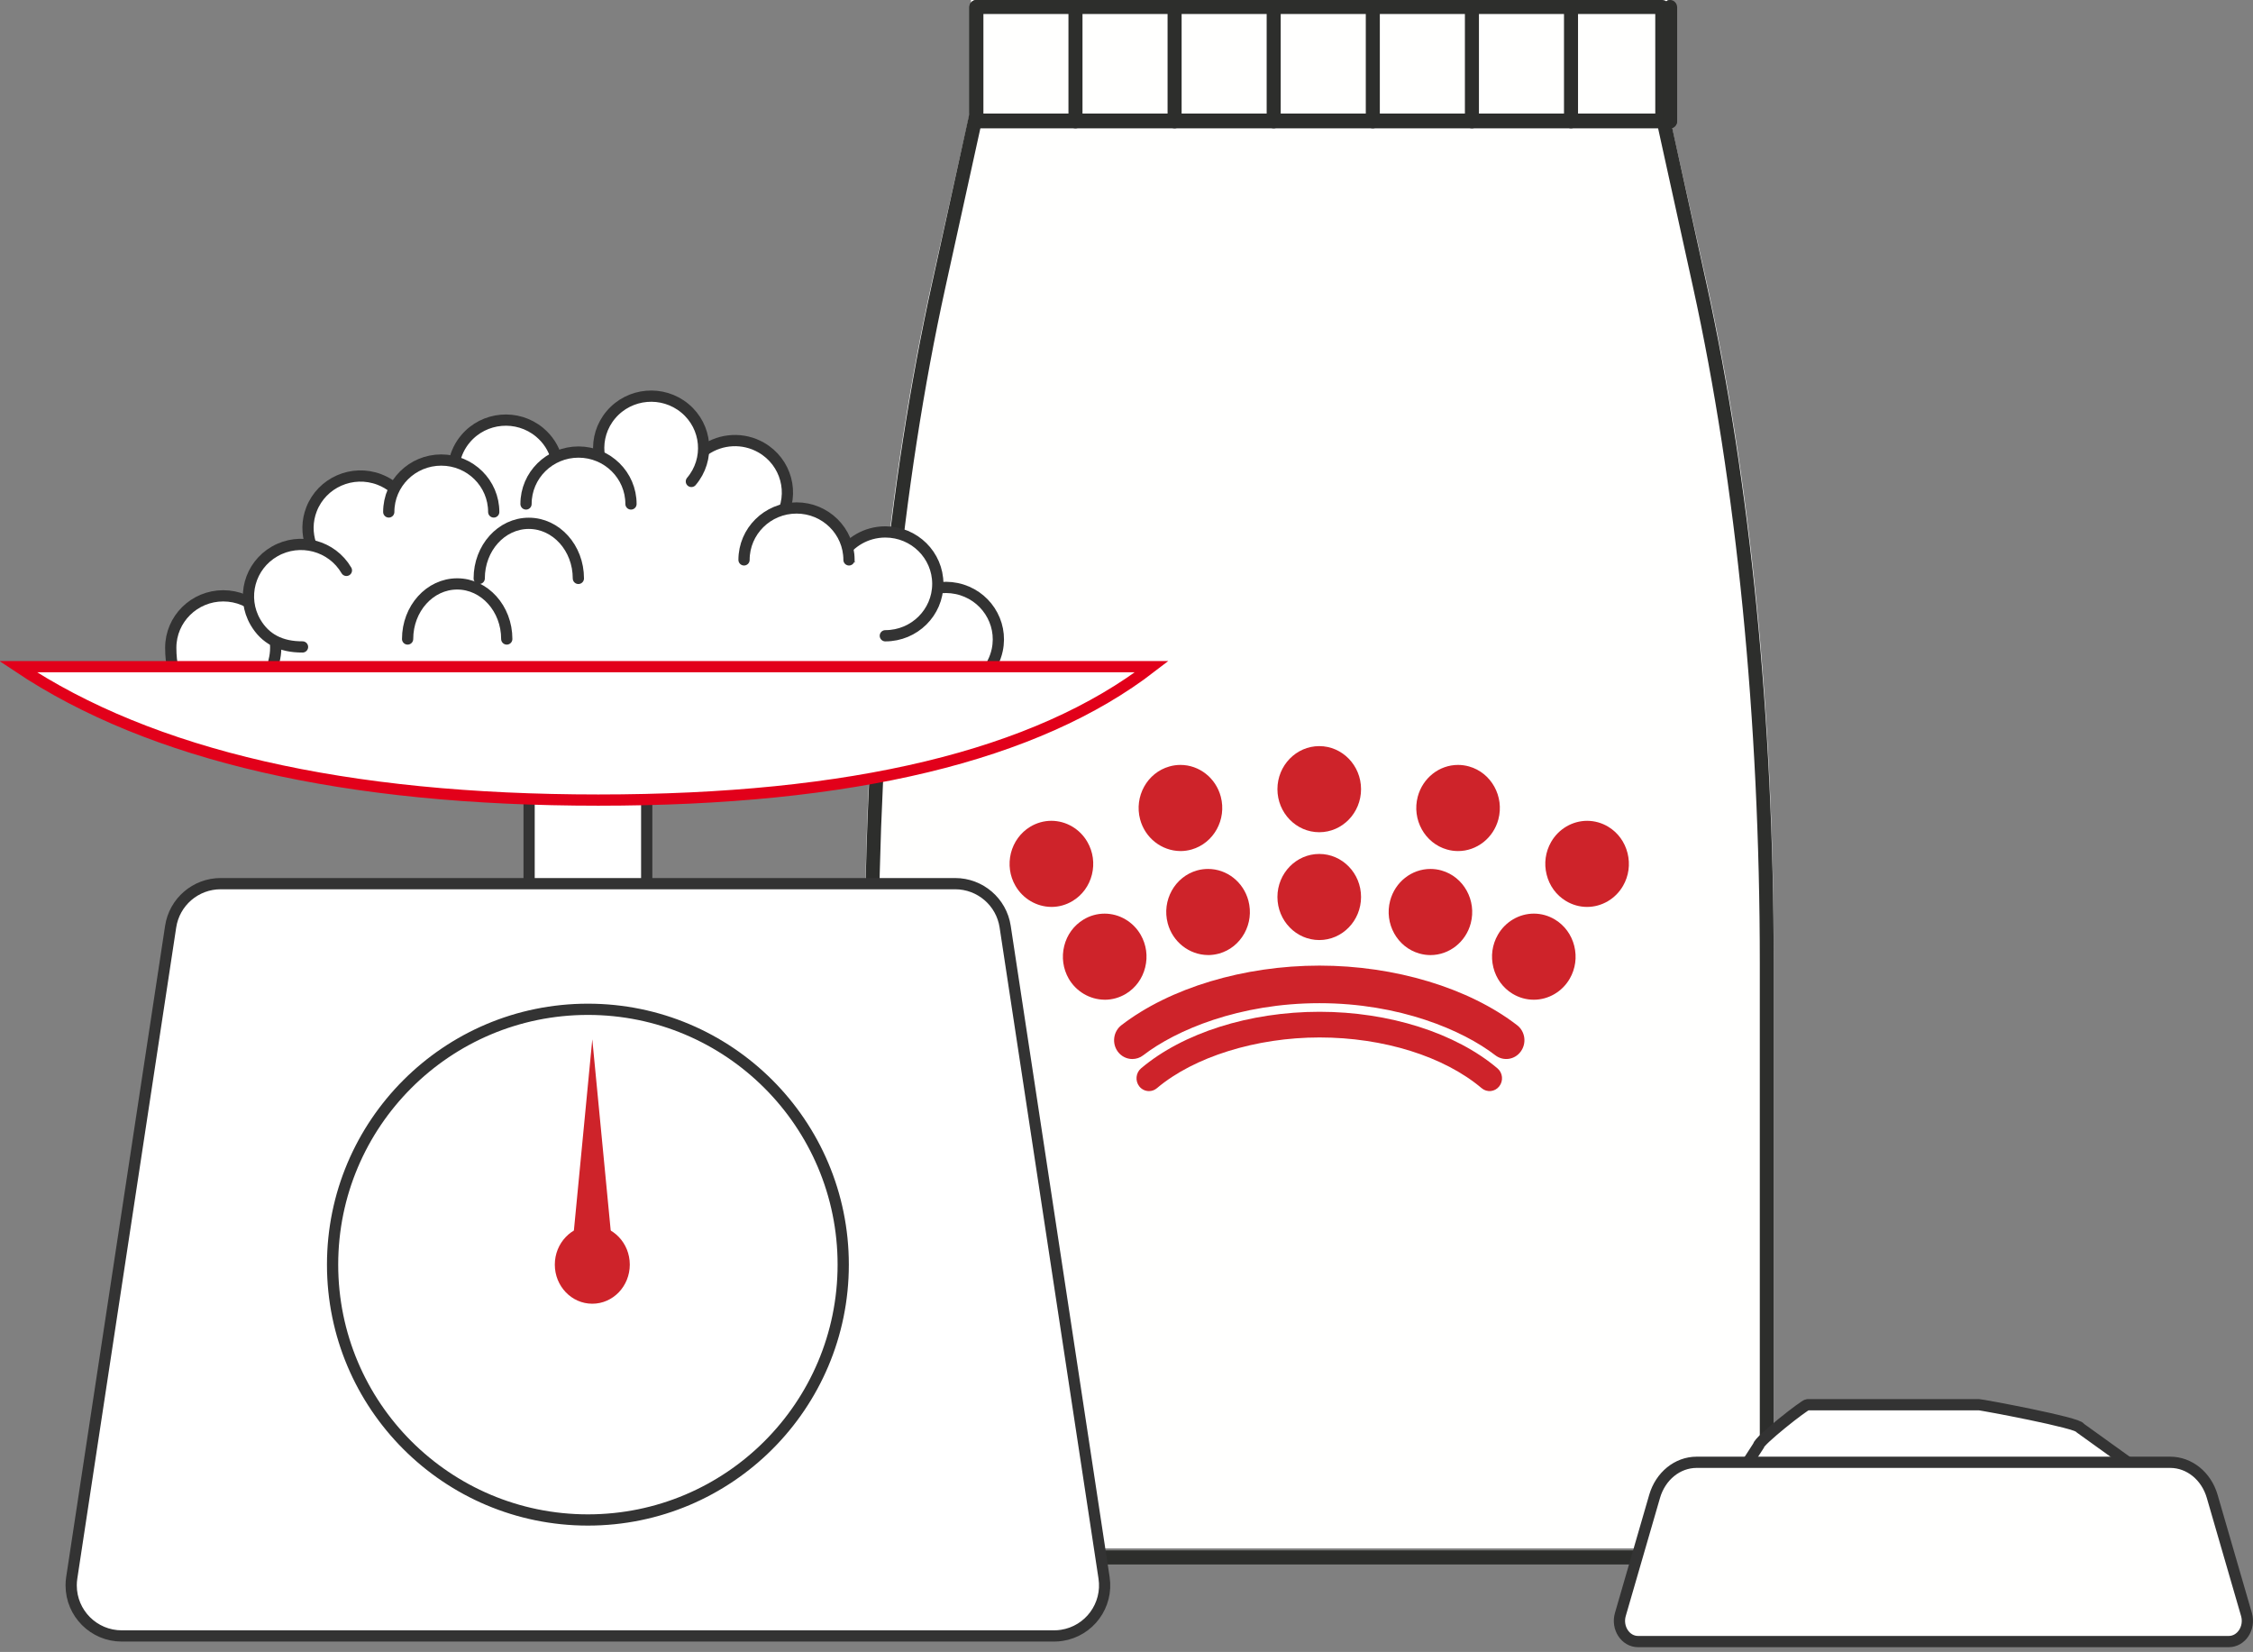 <svg xmlns:xlink="http://www.w3.org/1999/xlink" xmlns="http://www.w3.org/2000/svg" version="1.1" viewBox="0 0 401 294" height="294px" width="401px">
    <rect x="0" y="0" width="401" height="294" fill="#808080" stroke="none"/>
    <title>Group 4 Copy 2</title>
    <g fill-rule="evenodd" fill="none" stroke-width="1" stroke="none" id="DPT_Landing-page/Banner-on-product-Details">
        <g transform="translate(-807, -1973)" id="Desktop-MVP00-Landing-|-English">
            <g transform="translate(185, 1973)" id="Group-4">
                <g transform="translate(622, 0)" id="Group-4-Copy-2">
                    <g transform="translate(153.922, 0)" id="Dry-Food">
                        <path fill="#FFFFFE" id="Fill-3" d="M149.664,49.501 L142.872,19.124 L142.872,0 L18.895,0 L18.895,19.124 L12.103,49.501 C4.228,84.71 0,126.787 0,169.924 L0,275.576 L161.765,275.576 L161.765,169.927 C161.765,126.787 157.535,84.71 149.664,49.501"></path>
                        <path fill="#2D2E2C" id="Fill-4" d="M148.616,50.815 L149.819,50.543 L143.16,20.264 L143.16,1.249 C143.16,0.915 143.034,0.602 142.8,0.365 C142.565,0.127 142.256,0 141.927,0 L19.842,0 C19.516,0 19.197,0.132 18.965,0.365 C18.735,0.597 18.607,0.92 18.607,1.249 L18.607,20.246 L11.946,50.543 C4.168,85.912 0,128.118 0,171.394 L0,277.182 C0,277.517 0.128,277.832 0.363,278.067 C0.595,278.301 0.907,278.431 1.235,278.431 L160.532,278.431 C160.86,278.431 161.172,278.301 161.404,278.064 C161.636,277.829 161.765,277.517 161.765,277.182 L161.765,171.396 C161.765,128.118 157.594,85.912 149.819,50.543 L148.616,50.815 L147.407,51.085 C155.136,86.229 159.296,128.283 159.296,171.396 L159.296,275.932 L2.468,275.932 L2.468,171.394 C2.468,128.283 6.626,86.229 14.357,51.085 L21.045,20.671 L21.075,20.398 L21.075,2.496 L140.69,2.496 L140.692,20.398 L140.719,20.671 L147.407,51.085 L148.616,50.815"></path>
                        <g fill="#CE232A" transform="translate(25.768, 132.79)" id="RC-Crown">
                            <path id="Fill-5" d="M21.844,55.688 C20.858,55.688 19.885,55.224 19.248,54.354 C18.174,52.871 18.468,50.777 19.9,49.671 C28.514,43.031 41.696,39.063 55.16,39.063 L55.163,39.063 C68.577,39.063 81.726,43.031 90.335,49.671 C91.774,50.777 92.063,52.869 90.984,54.349 C89.922,55.823 87.887,56.126 86.451,55.02 C80.637,50.536 69.367,45.75 55.163,45.75 L55.16,45.75 C40.894,45.75 29.603,50.536 23.789,55.022 C23.208,55.473 22.526,55.688 21.844,55.688"></path>
                            <path id="Fill-6" d="M24.811,61.398 C24.172,61.398 23.533,61.113 23.092,60.563 C22.322,59.589 22.456,58.148 23.402,57.347 C30.851,51.044 42.722,47.281 55.165,47.281 C67.55,47.281 79.387,51.042 86.833,57.347 C87.782,58.143 87.925,59.586 87.143,60.563 C86.368,61.538 84.967,61.678 84.021,60.877 C77.336,55.224 66.551,51.85 55.165,51.85 C43.895,51.85 32.8,55.307 26.222,60.879 C25.809,61.229 25.309,61.398 24.811,61.398"></path>
                            <path id="Fill-7" d="M7.429,13.292 C6.109,13.292 4.805,13.663 3.658,14.36 C1.953,15.399 0.735,17.068 0.234,19.051 C-0.254,21.036 0.023,23.096 1.039,24.853 C2.358,27.15 4.798,28.593 7.412,28.616 L7.46,28.619 C8.788,28.619 10.094,28.248 11.238,27.549 C12.946,26.51 14.159,24.843 14.655,22.863 C15.148,20.883 14.863,18.818 13.85,17.058 C12.521,14.736 10.058,13.292 7.429,13.292"></path>
                            <path id="Fill-8" d="M55.12,19.191 C51.014,19.191 47.673,22.627 47.673,26.849 C47.673,31.076 51.014,34.515 55.12,34.515 C59.221,34.515 62.556,31.076 62.556,26.849 C62.556,22.627 59.221,19.191 55.12,19.191"></path>
                            <path id="Fill-9" d="M55.12,0 C51.014,0 47.673,3.439 47.673,7.661 C47.673,11.885 51.014,15.324 55.12,15.324 C59.221,15.324 62.556,11.885 62.556,7.661 C62.556,3.439 59.221,0 55.12,0"></path>
                            <path id="Fill-10" d="M35.331,21.86 C34.67,21.86 34.003,21.948 33.364,22.127 C29.402,23.249 27.062,27.471 28.149,31.542 C29.022,34.831 31.96,37.145 35.294,37.184 L35.462,37.187 C36.083,37.174 36.697,37.081 37.299,36.915 C39.213,36.376 40.805,35.098 41.794,33.32 C42.778,31.54 43.029,29.479 42.506,27.505 C41.618,24.177 38.672,21.86 35.331,21.86"></path>
                            <path id="Fill-11" d="M16.911,29.814 C15.588,29.814 14.282,30.179 13.143,30.879 C11.432,31.918 10.217,33.585 9.724,35.567 C9.231,37.555 9.515,39.618 10.521,41.38 C11.842,43.671 14.28,45.109 16.899,45.133 L16.941,45.138 C18.275,45.138 19.57,44.767 20.722,44.073 C22.431,43.034 23.646,41.365 24.136,39.379 C24.632,37.399 24.343,35.339 23.336,33.579 C21.998,31.257 19.543,29.814 16.911,29.814"></path>
                            <path id="Fill-12" d="M76.866,22.13 C76.224,21.948 75.57,21.86 74.906,21.86 C71.565,21.86 68.617,24.18 67.734,27.505 C66.652,31.579 68.987,35.798 72.944,36.912 C73.585,37.096 74.252,37.19 74.911,37.19 C78.244,37.19 81.203,34.867 82.078,31.545 C83.16,27.468 80.823,23.244 76.866,22.13"></path>
                            <path id="Fill-13" d="M81.779,3.618 C81.138,3.439 80.486,3.346 79.817,3.346 C76.476,3.346 73.535,5.668 72.65,8.99 C71.565,13.064 73.907,17.286 77.86,18.403 C78.504,18.587 79.163,18.678 79.822,18.678 C83.16,18.678 86.116,16.353 86.997,13.036 C88.081,8.957 85.739,4.735 81.779,3.618"></path>
                            <path id="Fill-14" d="M97.09,30.879 C95.945,30.179 94.639,29.811 93.316,29.811 C90.692,29.811 88.239,31.255 86.906,33.577 C85.895,35.337 85.611,37.399 86.104,39.382 C86.592,41.365 87.809,43.031 89.515,44.07 C90.667,44.767 91.97,45.135 93.301,45.135 C95.917,45.135 98.375,43.697 99.706,41.378 C100.72,39.618 100.999,37.552 100.506,35.57 C100.011,33.585 98.795,31.916 97.09,30.879"></path>
                            <path id="Fill-15" d="M109.99,19.051 C109.497,17.068 108.28,15.399 106.572,14.36 C105.424,13.663 104.119,13.295 102.795,13.295 C100.179,13.295 97.724,14.733 96.388,17.055 C95.377,18.82 95.087,20.883 95.588,22.863 C96.078,24.843 97.291,26.51 99.002,27.549 C100.146,28.248 101.457,28.619 102.783,28.619 C105.404,28.619 107.86,27.181 109.195,24.853 C110.204,23.096 110.486,21.036 109.99,19.051"></path>
                            <path id="Fill-16" d="M30.421,18.678 C31.085,18.678 31.746,18.582 32.385,18.403 C36.333,17.283 38.672,13.064 37.59,8.993 C36.712,5.668 33.759,3.346 30.413,3.346 C29.756,3.346 29.09,3.436 28.451,3.62 C24.489,4.735 22.149,8.957 23.233,13.036 C24.109,16.325 27.042,18.641 30.378,18.675 L30.421,18.678"></path>
                        </g>
                        <g fill="#2D2E2C" transform="translate(18.61, 0)" id="haut">
                            <path id="Fill-17" d="M0,1.319 L0,21.527 C0,22.255 0.557,22.846 1.249,22.846 C1.937,22.846 2.499,22.255 2.499,21.527 L2.499,1.319 C2.499,0.588 1.937,0 1.249,0 C0.557,0 0,0.588 0,1.319"></path>
                            <path id="Fill-18" d="M17.637,1.319 L17.637,21.527 C17.637,22.255 18.197,22.846 18.887,22.846 C19.576,22.846 20.136,22.255 20.136,21.527 L20.136,1.319 C20.136,0.588 19.576,0 18.887,0 C18.197,0 17.637,0.588 17.637,1.319"></path>
                            <path id="Fill-19" d="M35.279,1.319 L35.279,21.527 C35.279,22.255 35.836,22.846 36.529,22.846 C37.216,22.846 37.778,22.255 37.778,21.527 L37.778,1.319 C37.778,0.588 37.216,0 36.529,0 C35.836,0 35.279,0.588 35.279,1.319"></path>
                            <path id="Fill-20" d="M52.916,1.319 L52.916,21.527 C52.916,22.255 53.476,22.846 54.166,22.846 C54.855,22.846 55.415,22.255 55.415,21.527 L55.415,1.319 C55.415,0.588 54.855,0 54.166,0 C53.476,0 52.916,0.588 52.916,1.319"></path>
                            <path id="Fill-21" d="M70.558,1.319 L70.558,21.527 C70.558,22.255 71.118,22.846 71.808,22.846 C72.495,22.846 73.057,22.255 73.057,21.527 L73.057,1.319 C73.057,0.588 72.495,0 71.808,0 C71.118,0 70.558,0.588 70.558,1.319"></path>
                            <path id="Fill-22" d="M88.198,1.319 L88.198,21.527 C88.198,22.255 88.755,22.846 89.447,22.846 C90.135,22.846 90.697,22.255 90.697,21.527 L90.697,1.319 C90.697,0.588 90.135,0 89.447,0 C88.755,0 88.198,0.588 88.198,1.319"></path>
                            <path id="Fill-23" d="M105.835,1.319 L105.835,21.527 C105.835,22.255 106.395,22.846 107.085,22.846 C107.774,22.846 108.334,22.255 108.334,21.527 L108.334,1.319 C108.334,0.588 107.774,0 107.085,0 C106.395,0 105.835,0.588 105.835,1.319"></path>
                            <path id="Fill-25" d="M124.727,20.208 L1.249,20.208 C0.557,20.208 0,20.799 0,21.527 C0,22.255 0.557,22.846 1.249,22.846 L124.727,22.846 C125.414,22.846 125.976,22.255 125.976,21.527 C125.976,20.799 125.414,20.208 124.727,20.208"></path>
                            <path id="Fill-24" d="M123.477,1.319 L123.477,21.527 C123.477,22.255 124.034,22.846 124.727,22.846 C125.414,22.846 125.976,22.255 125.976,21.527 L125.976,1.319 C125.976,0.588 125.414,0 124.727,0 C124.034,0 123.477,0.588 123.477,1.319"></path>
                        </g>
                    </g>
                    <g fill="#FFFFFF" transform="translate(30.392, 66.656)" id="Group-7">
                        <path id="Path-5" d="M10.413,47.621 L10.413,54.913 L138.941,54.913 L143.526,44.827 L126.25,35.477 C115.354,30.501 109.906,28.014 109.906,28.014 C109.906,28.014 104.458,17.352 104.458,17.352 C104.458,17.352 102.244,15.731 96.901,14.189 C94.839,13.594 90.7,12.727 84.482,11.588 L70.862,20.612 C70.003,18.066 68.744,16.269 67.087,15.22 C65.429,14.171 63.306,13.827 60.716,14.189 C57.258,13.552 54.453,13.895 52.301,15.22 C50.149,16.545 48.467,18.963 47.254,22.475 L33.483,20.612 C29.298,25.093 26.667,28.081 25.588,29.577 C22.512,33.844 22.739,35.513 22.739,35.513 C22.739,35.513 18.63,39.549 10.413,47.621 Z"></path>
                        <g stroke-width="2" stroke-linecap="round" stroke="#333333" transform="translate(0, 0)" id="Group-6">
                            <path transform="translate(138.674, 43.776) rotate(12) translate(-138.674, -43.776)" id="Oval" d="M147.686,49.591 C147.896,48.823 148.009,48.016 148.011,47.184 C148.022,42.079 143.851,37.949 138.695,37.96 C133.538,37.972 129.349,42.12 129.337,47.225"></path>
                            <path id="Oval-Copy-11" d="M18.363,51.031 C18.571,50.264 18.682,49.458 18.682,48.626 C18.682,43.523 14.5,39.386 9.341,39.386 C4.182,39.386 0,43.523 0,48.626 C0,50.075 0.137,51.345 0.411,52.437"></path>
                            <path id="Oval-Copy" d="M127.183,46.494 C132.342,46.494 136.524,42.357 136.524,37.254 C136.524,32.151 132.342,28.014 127.183,28.014 C126.312,28.014 125.469,28.132 124.669,28.352 C123.143,28.773 121.775,29.567 120.671,30.629"></path>
                            <path transform="translate(85.507, 13.088) rotate(-50) translate(-85.507, -13.088)" id="Oval-Copy-4" d="M85.557,22.387 C90.683,22.414 94.816,18.273 94.789,13.137 C94.761,8.002 90.583,3.816 85.457,3.788 C80.331,3.761 76.198,7.902 76.225,13.038"></path>
                            <path transform="translate(59.67, 14.191) rotate(-50) translate(-59.67, -14.191)" id="Oval-Copy-7" d="M64.925,21.482 C65.935,19.995 66.521,18.193 66.51,16.249 C66.483,11.113 62.305,6.928 57.179,6.9 C55.605,6.892 54.125,7.276 52.83,7.962"></path>
                            <path transform="translate(31.46, 24.634) rotate(-69) translate(-31.46, -24.634)" id="Oval-Copy-9" d="M38.549,30.848 C38.877,29.889 39.054,28.857 39.05,27.783 C39.031,22.631 34.873,18.44 29.763,18.421 C27.52,18.413 25.466,19.21 23.869,20.543"></path>
                            <path transform="translate(103.136, 17.193) rotate(30) translate(-103.136, -17.193)" id="Oval-Copy-3" d="M111.999,21.804 C112.023,16.687 107.872,12.558 102.727,12.582 C99.002,12.6 95.777,14.79 94.272,17.939"></path>
                            <path id="Oval-Copy-8" d="M57.484,24.46 C57.484,19.357 53.302,15.22 48.143,15.22 C42.984,15.22 38.801,19.357 38.801,24.46"></path>
                            <path id="Oval-Copy-2" d="M120.716,32.989 C120.716,27.886 116.534,23.749 111.375,23.749 C106.216,23.749 102.034,27.886 102.034,32.989"></path>
                            <path id="Oval-Copy-6" d="M81.914,23.038 C81.914,17.935 77.732,13.798 72.573,13.798 C67.414,13.798 63.232,17.935 63.232,23.038"></path>
                            <path transform="translate(22.841, 38.902) rotate(-30) translate(-22.841, -38.902)" id="Oval-Copy-10" d="M32.157,39.611 C32.132,34.494 27.942,30.326 22.797,30.302 C17.652,30.277 13.501,34.406 13.525,39.523 C13.541,42.934 15.227,45.594 18.581,47.503"></path>
                        </g>
                    </g>
                    <path stroke-linecap="round" fill="#FFFFFF" stroke-width="2" stroke="#333333" id="Oval-Copy-6" d="M90.196,113.725 C90.196,108.311 86.246,103.922 81.373,103.922 C76.499,103.922 72.549,108.311 72.549,113.725"></path>
                    <path stroke-linecap="round" stroke-width="2" stroke="#333333" id="Oval-Copy-12" d="M102.941,102.941 C102.941,97.527 98.991,93.137 94.118,93.137 C89.245,93.137 85.294,97.527 85.294,102.941"></path>
                    <g transform="translate(0, 117.647)" id="Group-26">
                        <rect height="28.039" width="20.934" y="18.165" x="94.171" fill="#FFFFFF" stroke-width="2" stroke="#333333" id="Rectangle"></rect>
                        <g transform="translate(10.034, 38.621)" id="Group-24">
                            <path fill="#FFFFFF" stroke-width="2" stroke="#333333" id="Rectangle" d="M159.972,1 C162.197,1 164.254,1.813 165.839,3.175 C167.424,4.537 168.536,6.449 168.87,8.648 L186.473,124.537 C186.846,126.994 186.188,129.37 184.823,131.225 C183.457,133.08 181.384,134.413 178.927,134.787 C178.48,134.855 178.028,134.889 177.575,134.889 L11.634,134.889 C9.148,134.889 6.898,133.881 5.27,132.253 C3.641,130.624 2.634,128.374 2.634,125.889 C2.634,125.436 2.668,124.985 2.736,124.537 L20.339,8.648 C20.673,6.449 21.785,4.537 23.37,3.175 C24.955,1.813 27.012,1 29.237,1 Z"></path>
                            <ellipse ry="45.443" rx="45.442" cy="68.804" cx="94.604" fill="#FFFFFF" stroke-width="2" stroke="#333333" id="Oval"></ellipse>
                            <g fill="#CE232A" transform="translate(88.715, 28.703)" id="Group-Copy-3">
                                <path id="Fill-171-Copy" d="M6.671,0 L10,34.57 C10.126,35.883 8.739,37.021 6.9,37.111 C5.062,37.201 3.47,36.21 3.343,34.897 C3.333,34.791 3.334,34.674 3.343,34.57 L6.671,0"></path>
                                <path id="Fill-169-Copy" d="M0,40.099 C0,36.256 2.987,33.14 6.672,33.14 C10.356,33.14 13.344,36.256 13.344,40.099 C13.344,43.943 10.356,47.058 6.672,47.058 C2.987,47.058 0,43.943 0,40.099"></path>
                            </g>
                        </g>
                        <path fill="#FFFFFF" stroke-width="2" stroke="#E2001A" id="Path-4" d="M205.002,1 C184.432,16.873 151.575,24.747 106.491,24.747 C61.4,24.747 26.96,16.859 3.203,1 Z"></path>
                    </g>
                    <g stroke-width="2" stroke="#333333" transform="translate(344.118, 271.078) scale(-1, 1) translate(-344.118, -271.078)translate(288.235, 250)" id="Group-27">
                        <g id="Group-23">
                            <path fill="#FFFFFF" id="Fill-173-Copy-2" d="M93.915,17.976 L87.023,7.319 C87.021,6.447 78.807,0.003 78.312,0 L47.799,0 C47.305,0.002 29.783,3.26 29.782,4.133 L17.269,13.128 C17.271,14.001 29.288,13.417 29.782,13.42 L93.915,13.128 C94.41,13.126 93.913,18.849 93.915,17.976 Z"></path>
                            <g fill="#FFFFFE" transform="translate(0, 10.251)" id="Group-2-Copy">
                                <path id="Fill-64" d="M3.315,31.906 C1.065,31.906 -0.528,29.465 0.163,27.079 L6.262,6.06 C7.31,2.447 10.327,0 13.735,0 L98.034,0 C101.437,0 104.456,2.447 105.504,6.06 L111.601,27.079 C112.294,29.465 110.699,31.906 108.454,31.906 L3.315,31.906 Z"></path>
                            </g>
                        </g>
                    </g>
                </g>
            </g>
        </g>
    </g>
</svg>